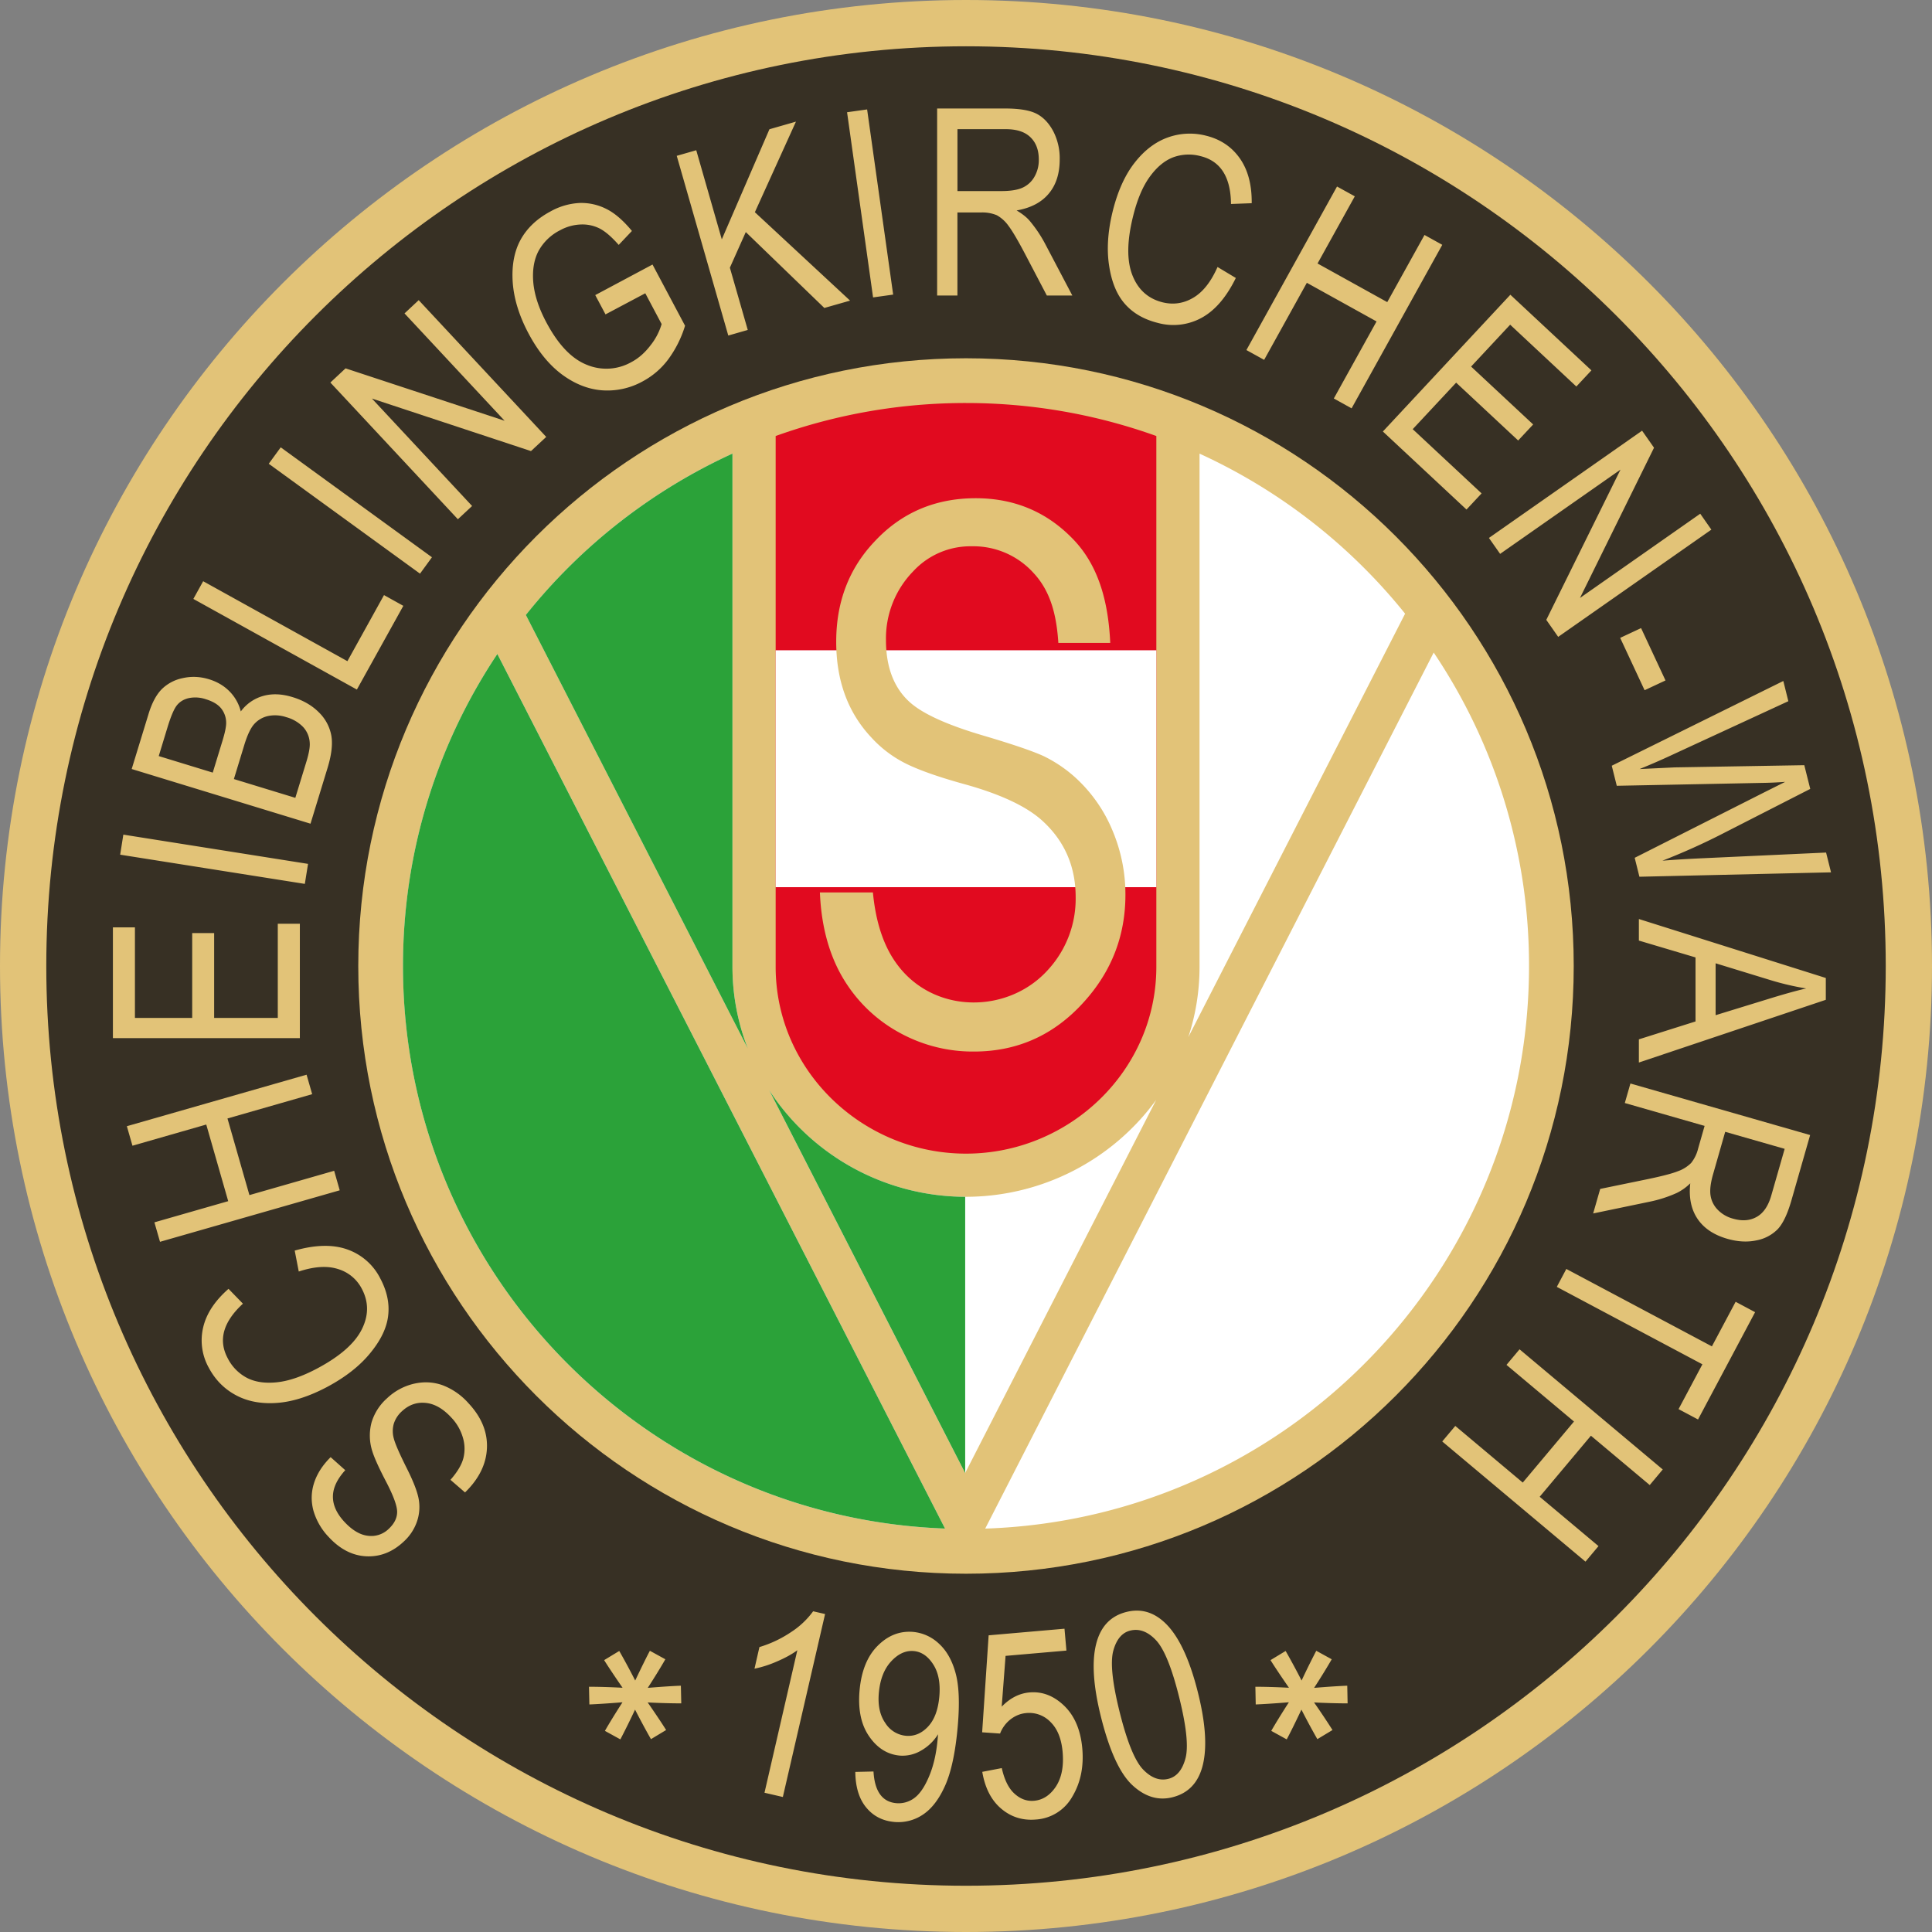<svg xmlns="http://www.w3.org/2000/svg" width="500" height="500" fill="none"><rect width="100%" height="100%" fill="#808080" stroke="none"/><path fill="#E2C378" fill-rule="evenodd" d="M250 0c138.07 0 250 111.93 250 250S388.07 500 250 500 0 388.07 0 250 111.93 0 250 0Z" clip-rule="evenodd"/><path fill="#373024" fill-rule="evenodd" d="M250 11.98c131.46 0 238.03 106.56 238.03 238.02S381.46 488.03 250 488.03C118.55 488.03 11.98 381.46 11.98 250S118.55 11.98 250 11.98Z" clip-rule="evenodd"/><path fill="#E2C378" fill-rule="evenodd" d="M250 92.72c86.87 0 157.28 70.42 157.28 157.28 0 86.87-70.41 157.28-157.28 157.28-86.86 0-157.28-70.41-157.28-157.28 0-86.86 70.42-157.28 157.28-157.28Z" clip-rule="evenodd"/><path fill="#fff" fill-rule="evenodd" d="M310.44 117.4a146.3 146.3 0 0 1 53.2 41.42l-56.11 109.6a58.13 58.13 0 0 0 2.91-18.21V117.39Zm-11.22 167.25-49.44 96.57-50.71-99.07A60.75 60.75 0 0 0 250 309.73a61 61 0 0 0 49.22-25.08ZM193.5 271.27l-57.4-112.12a146.33 146.33 0 0 1 53.46-41.76v132.82c0 7.4 1.4 14.5 3.94 21.06Zm51.08 124.32c-77.94-2.85-140.28-66.95-140.28-145.6 0-29.86 9-57.62 24.41-80.74L244.58 395.6Zm126.46-226.71A144.99 144.99 0 0 1 395.71 250c0 78.8-62.58 143-140.74 145.6l116.07-226.72Z" clip-rule="evenodd"/><path fill="#2BA239" fill-rule="evenodd" d="M249.79 381.2v-71.47a60.76 60.76 0 0 1-50.72-27.58l50.71 99.07.01-.02Zm-56.3-109.93-57.4-112.12a146.33 146.33 0 0 1 53.47-41.76v132.82c0 7.4 1.4 14.5 3.94 21.06Zm51.1 124.32c-77.95-2.85-140.3-66.95-140.3-145.6 0-29.86 9-57.62 24.42-80.74L244.58 395.6Z" clip-rule="evenodd"/><path fill="#E10A1F" fill-rule="evenodd" d="M250 104.3c17.3 0 33.88 3.02 49.26 8.54v137.37c0 26.92-22.56 48.35-49.26 48.35s-49.26-21.42-49.26-48.35V112.84A145.39 145.39 0 0 1 250 104.3Z" clip-rule="evenodd"/><path fill="#fff" fill-rule="evenodd" d="M200.74 229.6h98.52v-61.31h-98.52v61.3Z" clip-rule="evenodd"/><path fill="#E2C378" fill-rule="evenodd" d="m202.6 465.06-4.75-1.1 8.5-36.88c-1.39 1.03-3.16 2-5.31 2.92a28.95 28.95 0 0 1-5.78 1.86l1.28-5.6c2.98-.9 5.7-2.2 8.21-3.89a21.5 21.5 0 0 0 5.69-5.37l3.09.71-10.93 47.35ZM221.35 458.57l4.71-.11c.3 5.15 2.27 7.88 5.91 8.2a6.8 6.8 0 0 0 4.57-1.27c1.42-1 2.72-2.86 3.88-5.61 1.17-2.74 1.92-6 2.25-9.78l.1-1.18a12.33 12.33 0 0 1-4.48 4.28 9.44 9.44 0 0 1-5.38 1.25c-3.22-.28-5.88-1.94-7.96-4.96-2.1-3.01-2.92-6.97-2.5-11.85.45-5.06 2-8.92 4.68-11.6 2.68-2.7 5.75-3.9 9.22-3.6a11.2 11.2 0 0 1 6.65 3.04c1.98 1.81 3.42 4.35 4.3 7.6.9 3.26 1.08 7.85.56 13.8-.58 6.62-1.66 11.7-3.23 15.26-1.57 3.55-3.5 6.07-5.78 7.58a11.36 11.36 0 0 1-7.4 1.9c-3-.27-5.43-1.5-7.27-3.74-1.84-2.22-2.78-5.28-2.83-9.2Zm21.75-19.53c.3-3.44-.23-6.22-1.6-8.32-1.36-2.11-3.03-3.25-5.03-3.43-2.08-.18-4.04.72-5.84 2.67-1.83 1.97-2.88 4.7-3.19 8.2-.28 3.17.28 5.75 1.68 7.76a7.05 7.05 0 0 0 5.34 3.3c2.14.18 4.05-.6 5.7-2.36 1.66-1.75 2.63-4.36 2.94-7.82ZM254.22 458.55l5.04-.97c.68 3.04 1.76 5.24 3.29 6.62 1.52 1.38 3.2 2 5.05 1.84 2.3-.2 4.19-1.45 5.68-3.7 1.47-2.27 2.05-5.23 1.73-8.89-.3-3.44-1.34-6.03-3.12-7.78a7.67 7.67 0 0 0-6.31-2.33c-1.46.13-2.8.67-4.02 1.6a8.51 8.51 0 0 0-2.74 3.7l-4.64-.32 1.68-25.1 19.63-1.71.5 5.66-15.75 1.37-1 13.14c2.16-2.22 4.56-3.45 7.2-3.68 3.3-.29 6.3.87 9 3.48 2.68 2.6 4.24 6.29 4.66 11.06.41 4.72-.46 8.87-2.6 12.45a11.64 11.64 0 0 1-9.4 5.9c-3.44.3-6.43-.64-8.99-2.81-2.57-2.18-4.19-5.35-4.9-9.53ZM284.92 444.3c-1.96-7.88-2.39-14.11-1.27-18.7 1.11-4.58 3.74-7.4 7.88-8.43 3.68-.92 6.97.01 9.92 2.78 3.54 3.33 6.4 9.36 8.58 18.1 1.96 7.83 2.38 14.04 1.28 18.63-1.1 4.6-3.72 7.41-7.89 8.45-3.67.92-7.13-.13-10.36-3.13-3.23-3-5.94-8.9-8.14-17.7Zm4.85-1.2c1.9 7.61 3.9 12.54 6 14.78 2.11 2.22 4.32 3.06 6.6 2.48 2.15-.53 3.63-2.3 4.43-5.3.8-2.98.25-8.25-1.63-15.8-1.9-7.64-3.91-12.58-6.02-14.8-2.11-2.22-4.33-3.04-6.65-2.46-2.14.53-3.6 2.3-4.4 5.28-.77 2.99-.22 8.25 1.67 15.82ZM120.35 386.24l-3.77-3.26c1.78-2.02 2.88-3.87 3.33-5.56a10 10 0 0 0-.12-5.38 12.51 12.51 0 0 0-3.02-5.21c-2.13-2.3-4.34-3.55-6.63-3.76-2.3-.23-4.34.5-6.13 2.17a7.28 7.28 0 0 0-2.1 3.23 7.06 7.06 0 0 0 .02 3.86c.37 1.4 1.53 4.05 3.5 7.96 1.74 3.5 2.74 6.2 3 8.12.26 1.93.06 3.8-.61 5.62a12.52 12.52 0 0 1-3.38 4.97c-2.86 2.67-6.06 3.92-9.6 3.77-3.56-.16-6.8-1.8-9.72-4.94a16.5 16.5 0 0 1-4-6.86c-.65-2.41-.6-4.8.16-7.18.77-2.38 2.19-4.6 4.29-6.68l3.78 3.37c-2.12 2.34-3.19 4.62-3.19 6.84-.01 2.22.99 4.4 2.98 6.54 2.02 2.17 4.07 3.38 6.1 3.6a6.46 6.46 0 0 0 5.37-1.8c1.43-1.34 2.16-2.79 2.17-4.36 0-1.58-.96-4.2-2.88-7.88-1.88-3.6-3.07-6.25-3.58-7.95a13.2 13.2 0 0 1-.17-7.32 13.52 13.52 0 0 1 4.01-6.27 15.09 15.09 0 0 1 6.87-3.75c2.55-.6 5.01-.5 7.42.33a17 17 0 0 1 6.8 4.7c3.35 3.58 4.94 7.45 4.77 11.59-.17 4.14-2.06 7.98-5.67 11.49ZM77.32 329.07l-1.05-5.42c5.34-1.52 9.88-1.62 13.6-.3a15.16 15.16 0 0 1 8.55 7.52c1.72 3.24 2.41 6.43 2.04 9.58-.35 3.15-1.89 6.38-4.62 9.7-2.7 3.33-6.44 6.26-11.2 8.8-4.7 2.49-9.07 3.87-13.1 4.13-4.04.27-7.56-.41-10.55-2.04-3-1.62-5.3-3.98-6.95-7.06a14.54 14.54 0 0 1-1.47-10.4c.81-3.55 3-6.9 6.57-10.03l3.73 3.84c-5.12 4.72-6.44 9.42-3.95 14.1a11.66 11.66 0 0 0 5.01 5.11c2.11 1.08 4.7 1.45 7.76 1.13 3.07-.32 6.54-1.52 10.4-3.57 5.85-3.11 9.7-6.47 11.52-10.08 1.83-3.62 1.84-7.14.02-10.56a10.21 10.21 0 0 0-6.17-5.1c-2.78-.89-6.16-.66-10.14.65ZM87.92 308.05l-46.51 13.33-1.45-5.04 19.1-5.48-5.68-19.83-19.1 5.48-1.45-5.05 46.51-13.33 1.45 5.04-21.92 6.29 5.68 19.83L86.48 303l1.44 5.05ZM77.6 268.67H29.22V240h5.7v23.44h14.82v-21.96h5.68v21.96h16.47v-24.37h5.71v29.61ZM78.9 228.75l-47.8-7.56.82-5.19 47.8 7.57-.83 5.18ZM80.36 213.17l-46.28-14.15 4.36-14.24c.88-2.88 2.03-5.02 3.43-6.43a10.78 10.78 0 0 1 5.45-2.86c2.23-.5 4.48-.4 6.77.3 2.13.65 3.9 1.7 5.32 3.15a11.3 11.3 0 0 1 2.91 5.18 10.77 10.77 0 0 1 5.68-3.98c2.32-.68 4.88-.6 7.7.27 2.81.85 5.09 2.18 6.85 3.97a11.2 11.2 0 0 1 3.2 6c.38 2.2.05 4.98-.97 8.33l-4.42 14.46Zm-25.3-13.22 2.51-8.21c.66-2.15.98-3.72.96-4.72a5.96 5.96 0 0 0-1.3-3.69c-.82-1.02-2.14-1.81-3.93-2.36a8.44 8.44 0 0 0-4.44-.3c-1.3.3-2.32.92-3.08 1.86-.74.93-1.53 2.78-2.38 5.53l-2.32 7.61 13.98 4.28Zm21.37 6.53 2.89-9.44c.63-2.08.92-3.68.84-4.79a6.54 6.54 0 0 0-1.7-4.09 9.57 9.57 0 0 0-4.38-2.56 9 9 0 0 0-4.77-.28 6.73 6.73 0 0 0-3.53 2.08c-.93 1.04-1.78 2.85-2.57 5.44l-2.68 8.78 15.9 4.86ZM92.36 178.46 50.04 155l2.54-4.58 37.33 20.69 9.47-17.1 5 2.78-12.02 21.67ZM108.7 148.46l-39.15-28.44 3.1-4.25 39.14 28.45-3.09 4.24ZM118.5 134.38 85.5 99l3.93-3.67 41.16 13.56-25.9-27.78 3.67-3.43 33 35.39-3.94 3.67-41.17-13.6 25.93 27.81-3.69 3.44ZM156.71 81.37l-2.66-5 14.82-7.91 8.42 15.84a28.81 28.81 0 0 1-4.39 8.75 20.04 20.04 0 0 1-6.6 5.66 18.88 18.88 0 0 1-10.52 2.3c-3.58-.28-7.03-1.65-10.35-4.1-3.3-2.46-6.18-5.98-8.63-10.58-2.49-4.67-3.84-9.15-4.12-13.45-.26-4.29.44-7.94 2.11-10.94 1.68-2.99 4.25-5.4 7.73-7.25a17.08 17.08 0 0 1 7.5-2.16 14.3 14.3 0 0 1 6.9 1.54c2.16 1.07 4.38 2.98 6.62 5.7l-3.42 3.61c-1.85-2.1-3.51-3.53-5-4.28a9.92 9.92 0 0 0-4.88-1 12 12 0 0 0-5.27 1.48 13 13 0 0 0-5.58 5.34c-1.18 2.22-1.64 4.92-1.38 8.12.28 3.2 1.4 6.67 3.4 10.42 3.04 5.71 6.5 9.36 10.41 10.93a13.16 13.16 0 0 0 11.6-.69c1.82-.96 3.46-2.4 4.91-4.3a16.2 16.2 0 0 0 2.9-5.53L167 75.9l-10.29 5.46ZM188.48 86.84l-13.34-46.51 5.05-1.45 6.61 23.07 12.33-28.5 6.86-1.97-10.63 23.44L220 77.8l-6.66 1.9-20.33-19.64-4.12 9.22 4.63 16.11-5.05 1.45ZM225.95 76.97l-6.73-47.92 5.19-.73 6.74 47.92-5.2.73ZM242.53 76.48v-48.4h17.6c3.68 0 6.38.46 8.14 1.36 1.74.9 3.17 2.4 4.3 4.5a15.26 15.26 0 0 1 1.68 7.32c0 3.65-.94 6.61-2.85 8.87-1.9 2.27-4.68 3.71-8.3 4.33 1.47.88 2.6 1.77 3.36 2.67a33.6 33.6 0 0 1 4.13 6.18l6.93 13.17h-6.6l-5.28-10.08c-2.05-3.93-3.6-6.59-4.64-7.95a9.2 9.2 0 0 0-3.03-2.75 9.66 9.66 0 0 0-4.11-.71h-6.08v21.49h-5.25Zm5.25-27.03h11.3c2.45 0 4.32-.3 5.6-.9a6.69 6.69 0 0 0 3.03-2.8 8.58 8.58 0 0 0 1.13-4.46c0-2.45-.71-4.36-2.15-5.76-1.42-1.4-3.55-2.1-6.36-2.1h-12.54v16.02ZM315.1 69.1l4.73 2.84c-2.45 4.99-5.4 8.43-8.88 10.32a15.18 15.18 0 0 1-11.3 1.31c-3.57-.89-6.4-2.51-8.5-4.89-2.1-2.37-3.47-5.67-4.11-9.92-.66-4.24-.34-8.98.96-14.22 1.3-5.16 3.19-9.33 5.7-12.5 2.5-3.18 5.36-5.34 8.57-6.48a16.8 16.8 0 0 1 9.9-.43c3.7.92 6.61 2.88 8.7 5.86 2.1 2.99 3.12 6.85 3.07 11.6l-5.36.2c-.07-6.97-2.69-11.09-7.83-12.37a11.72 11.72 0 0 0-7.16.3c-2.2.85-4.21 2.52-6.02 5.01-1.82 2.5-3.25 5.88-4.3 10.12-1.61 6.43-1.69 11.53-.23 15.31 1.46 3.78 4.08 6.14 7.84 7.08 2.77.68 5.42.3 7.93-1.18 2.5-1.47 4.6-4.13 6.29-7.97ZM322.57 90.59l23.45-42.32 4.6 2.54-9.64 17.38 18.04 10 9.64-17.38 4.6 2.55-23.47 42.32-4.6-2.55 11.06-19.94-18.04-10-11.05 19.94-4.6-2.54ZM357.88 111.68l33-35.4 20.98 19.57-3.9 4.18-17.13-16-10.11 10.84 16.06 14.98-3.88 4.15-16.05-14.97-11.24 12.04 17.82 16.62-3.9 4.18-21.65-20.2ZM385.33 139.22l39.64-27.76 3.09 4.41-19.16 38.88 31.12-21.8 2.88 4.12-39.64 27.75-3.08-4.4 19.2-38.88-31.15 21.8-2.9-4.13ZM419.3 165.08l5.41-2.53 6.32 13.55-5.41 2.53-6.32-13.55ZM417.12 198.17l44.4-21.93 1.3 5.23-29.3 13.53a188.58 188.58 0 0 1-9.2 4.03l9.1-.43 33.53-.57 1.54 6.14-22.4 11.44a166 166 0 0 1-15.86 7.14c3.17-.26 6.73-.47 10.68-.65l31.68-1.46 1.28 5.12-49.59 1.14-1.22-4.9 33.74-17.05 5.2-2.6c-2.13.15-4.06.24-5.78.26l-37.8.75-1.3-5.2ZM424.14 237.84l48.38 15.26v5.65l-48.38 16.23v-6l14.66-4.63v-16.57l-14.66-4.36v-5.58ZM444 249.3v13.43l13.4-4.12c4.1-1.27 7.45-2.21 10.04-2.8a69.83 69.83 0 0 1-9.25-2.16L444 249.3ZM421.95 280.41l46.51 13.34-4.84 16.9c-1.02 3.55-2.2 6.02-3.55 7.46a10.4 10.4 0 0 1-5.52 2.9c-2.33.5-4.82.36-7.49-.4-3.5-1-6.1-2.73-7.75-5.19-1.65-2.45-2.27-5.52-1.87-9.18a13.27 13.27 0 0 1-3.5 2.5 33.3 33.3 0 0 1-7.06 2.27l-14.57 3.03 1.82-6.35 11.13-2.29c4.35-.88 7.33-1.63 8.93-2.27a9.17 9.17 0 0 0 3.47-2.15 9.6 9.6 0 0 0 1.82-3.76l1.67-5.84-20.65-5.92 1.45-5.05Zm24.53 12.5-3.1 10.85c-.69 2.36-.91 4.24-.69 5.64a6.7 6.7 0 0 0 1.86 3.69 8.55 8.55 0 0 0 3.97 2.3c2.35.68 4.39.52 6.13-.47 1.74-.98 2.99-2.84 3.76-5.54l3.46-12.06-15.39-4.41ZM405.36 328.4l37.68 20.04 6.14-11.54 5.04 2.69-14.77 27.77-5.04-2.68 6.17-11.6-37.68-20.04 2.46-4.63ZM393.26 349.2l37.06 31.1-3.37 4.03-15.22-12.77-13.26 15.8 15.22 12.77-3.37 4.02-37.07-31.1 3.38-4.02 17.46 14.66 13.26-15.8-17.47-14.66 3.38-4.03ZM333.58 436.79c-2.2-3.18-3.94-5.8-4.77-7.15l3.91-2.37a181.2 181.2 0 0 1 4.13 7.65 203 203 0 0 1 3.8-7.7l4 2.2c-1.11 1.93-2.75 4.61-4.56 7.4 3.86-.32 6.98-.51 8.58-.56l.09 4.57c-2.23 0-5.36-.07-8.68-.24a205.3 205.3 0 0 1 4.77 7.14l-3.92 2.36a184.7 184.7 0 0 1-4.12-7.64c-1.65 3.5-3.05 6.3-3.81 7.7l-4-2.2c1.11-1.94 2.75-4.6 4.56-7.4-3.86.31-6.98.5-8.58.56l-.09-4.58c2.23 0 5.36.08 8.69.26ZM161.12 436.79c-2.2-3.18-3.93-5.8-4.77-7.15l3.91-2.37c1.12 1.94 2.62 4.69 4.13 7.65 1.66-3.5 3.05-6.3 3.8-7.7l4 2.2c-1.1 1.93-2.74 4.61-4.55 7.4 3.85-.32 6.98-.51 8.57-.56l.1 4.57c-2.23 0-5.37-.07-8.69-.24 2.2 3.17 3.93 5.78 4.77 7.14l-3.92 2.36c-1.1-1.92-2.6-4.68-4.12-7.64a200.3 200.3 0 0 1-3.8 7.7l-4-2.2c1.11-1.94 2.74-4.6 4.55-7.4-3.85.31-6.97.5-8.57.56l-.1-4.58c2.24 0 5.37.08 8.69.26ZM212.18 230.96h13.73c.74 7.77 2.8 13.88 6.1 18.4 9.56 13.25 29.1 13.13 39.4 1.42a27.15 27.15 0 0 0 6.97-18.61c0-8.02-2.95-14.69-8.82-19.94-4.08-3.62-10.72-6.73-19.97-9.29-6.63-1.83-11.64-3.6-15.08-5.29a30.49 30.49 0 0 1-9.08-6.87c-6-6.42-9.02-14.65-9.02-24.7 0-10.26 3.28-18.86 9.8-25.8 6.99-7.57 15.78-11.34 26.3-11.34 10.08 0 18.56 3.6 25.38 10.78 6.84 7.19 8.99 16.98 9.44 26.67H273.9c-.48-7.42-2.09-13.44-6.39-18.07a20.97 20.97 0 0 0-16.04-6.94 20.13 20.13 0 0 0-15.12 6.46 24.86 24.86 0 0 0-7.06 17.83c0 6.94 2.03 12.3 6.1 16 3.34 3.03 9.69 5.93 19.1 8.7 7.73 2.28 12.92 4.07 15.62 5.32a35.07 35.07 0 0 1 8.37 5.7 38.37 38.37 0 0 1 9.4 13.47 42.47 42.47 0 0 1 3.38 16.68c0 10.61-3.57 19.83-10.72 27.74-7.7 8.57-17.2 12.86-28.5 12.86a39.25 39.25 0 0 1-18.54-4.5 38.18 38.18 0 0 1-14.06-12.5c-4.46-6.53-6.86-14.61-7.25-24.18Z" clip-rule="evenodd"/></svg>